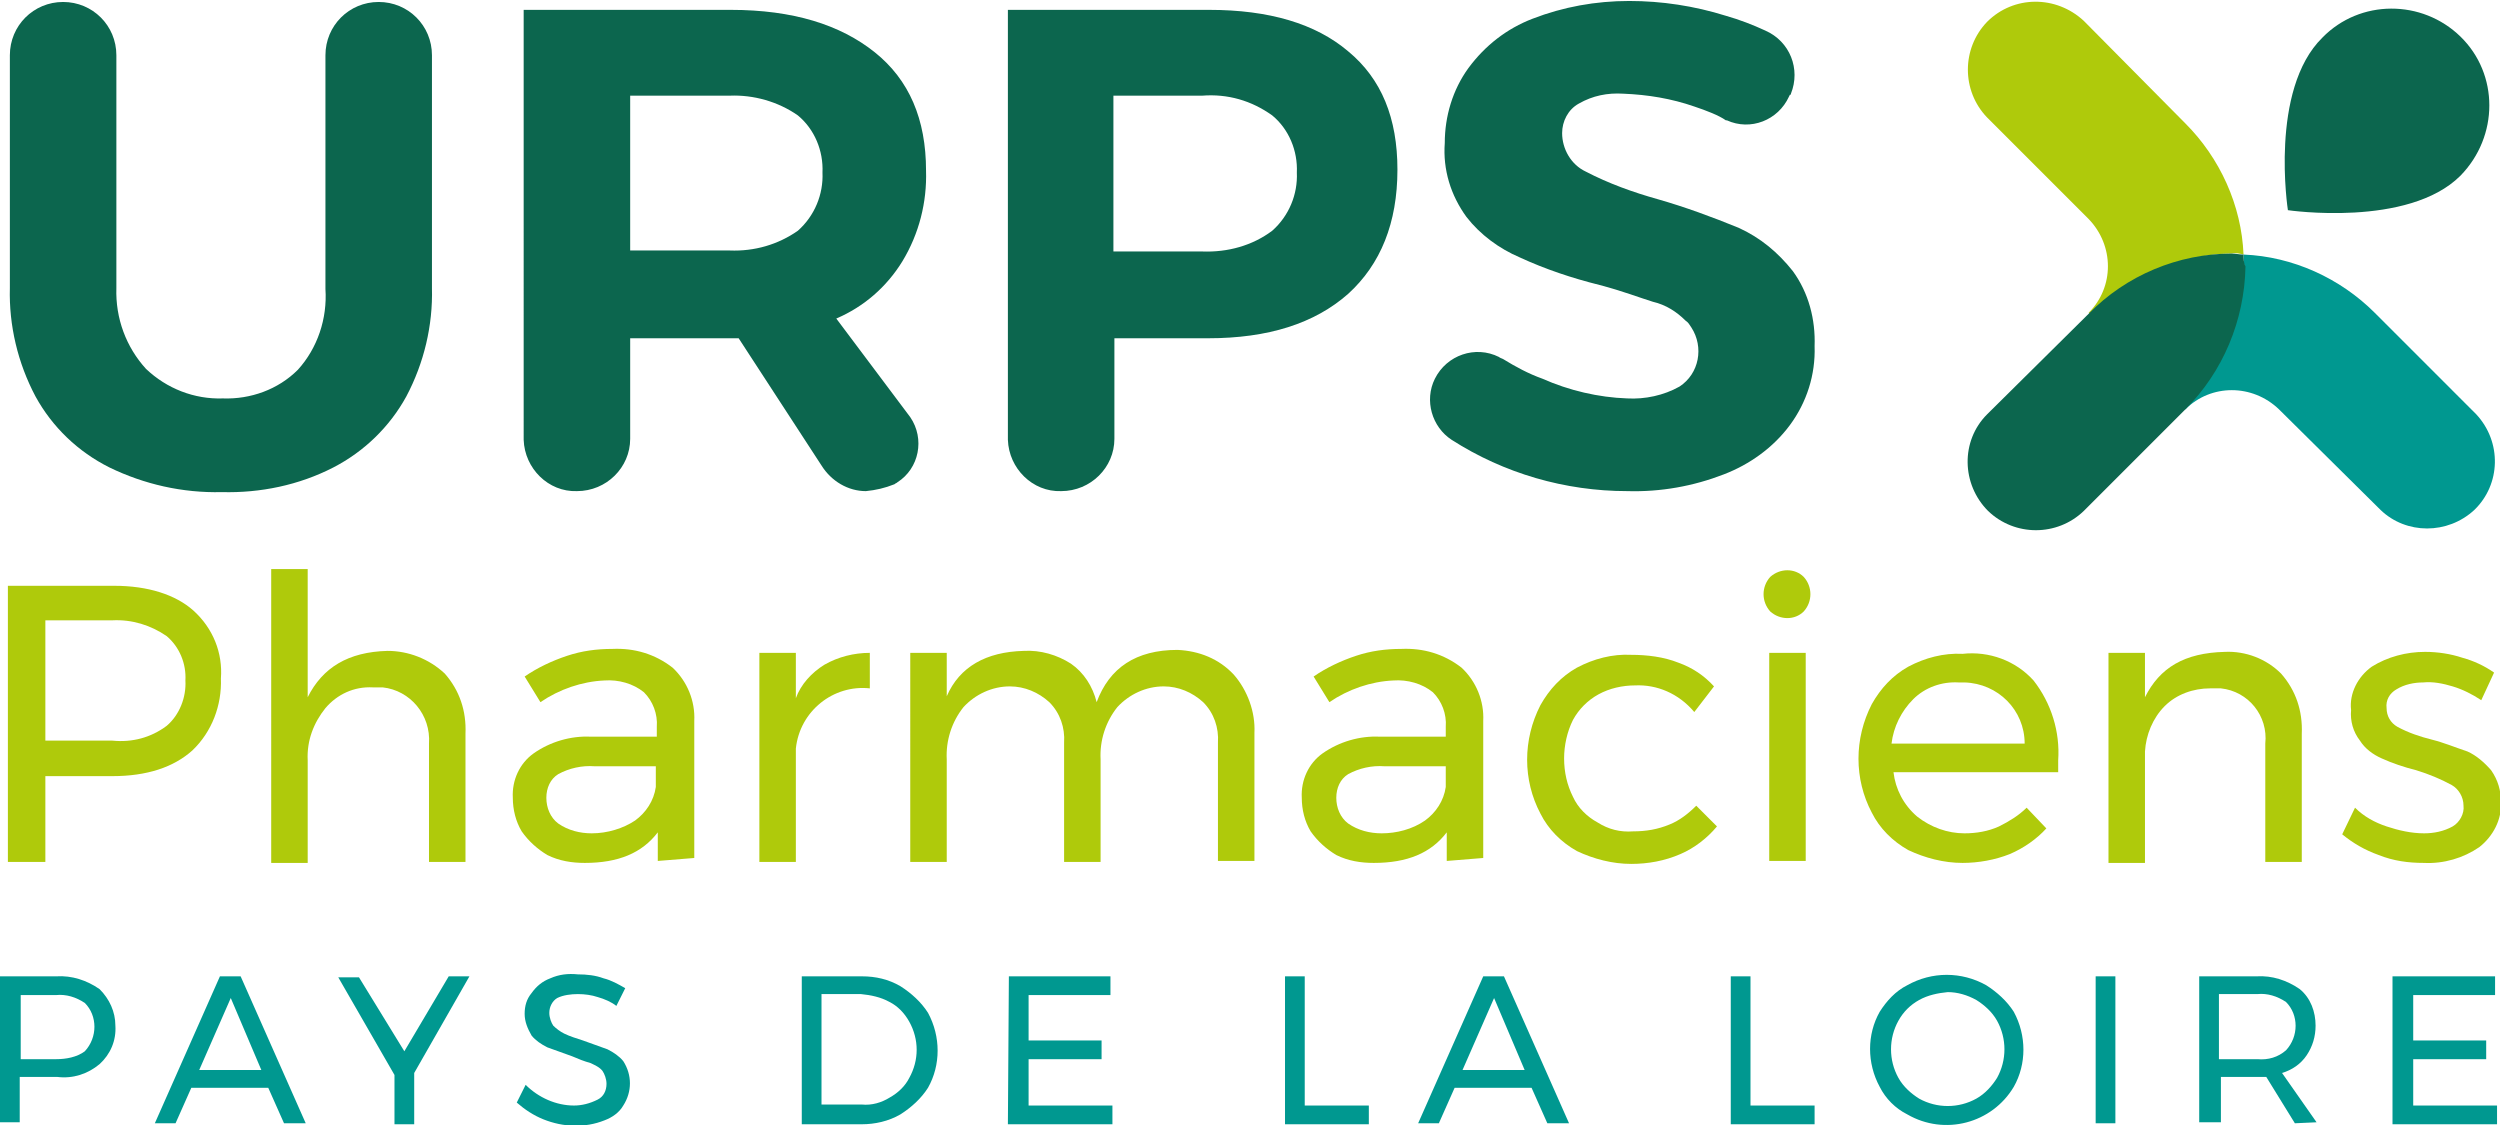 <?xml version="1.0" encoding="utf-8"?>
<!-- Generator: Adobe Illustrator 25.4.1, SVG Export Plug-In . SVG Version: 6.00 Build 0)  -->
<svg version="1.1" id="Calque_1" xmlns="http://www.w3.org/2000/svg" xmlns:xlink="http://www.w3.org/1999/xlink" x="0px" y="0px"
	 viewBox="0 0 253.5 114.1" style="enable-background:new 0 0 253.5 114.1;" xml:space="preserve">
<style type="text/css">
	.st0{fill:#AFCA0B;}
	.st1{fill:#0C664E;}
	.st2{fill:#009890;}
</style>
<g id="Groupe_4091" transform="translate(-1067 -134)">
	<g id="URPSPDL-Logo-Q" transform="translate(1067 133.6)">
		<path id="Tracé_708" class="st0" d="M19.6,62.3c2,1.8,3,4.3,2.8,6.9c0.1,2.7-0.9,5.4-2.9,7.3c-1.9,1.7-4.6,2.6-8.1,2.6H4.6v8.7
			H0.8v-28h10.8C15,59.8,17.8,60.7,19.6,62.3z M16.9,74c1.3-1.1,2-2.9,1.9-4.6c0.1-1.7-0.6-3.4-1.9-4.5c-1.6-1.1-3.5-1.7-5.5-1.6
			H4.6v12.2h6.8C13.4,75.7,15.3,75.2,16.9,74L16.9,74z"/>
		<path id="Tracé_709" class="st0" d="M45.1,68.7c1.5,1.7,2.2,3.8,2.1,6.1v13h-3.7v-12c0.2-2.9-1.9-5.4-4.7-5.7h-1
			c-1.9-0.1-3.6,0.7-4.8,2.1c-1.2,1.5-1.9,3.3-1.8,5.3v10.4h-3.7V58.1h3.7v13c1.5-3,4.1-4.6,8.1-4.7C41.4,66.4,43.5,67.2,45.1,68.7z
			"/>
		<path id="Tracé_710" class="st0" d="M66.7,87.7v-2.9c-1.6,2.1-4,3.1-7.4,3.1c-1.3,0-2.6-0.2-3.8-0.8c-1-0.6-1.9-1.4-2.6-2.4
			c-0.6-1-0.9-2.2-0.9-3.4c-0.1-1.8,0.7-3.5,2.1-4.5c1.7-1.2,3.8-1.8,5.8-1.7h6.7v-1c0.1-1.3-0.4-2.6-1.3-3.5
			c-1.1-0.9-2.6-1.3-4-1.2c-2.3,0.1-4.6,0.9-6.5,2.2l-1.6-2.6c1.3-0.9,2.8-1.6,4.3-2.1c1.5-0.5,3-0.7,4.6-0.7
			c2.2-0.1,4.3,0.5,6.1,1.9c1.5,1.4,2.3,3.4,2.2,5.4v13.9L66.7,87.7z M64.4,83.6c1.1-0.8,1.9-2,2.1-3.4v-2.1h-6.2
			c-1.3-0.1-2.6,0.2-3.7,0.8c-0.8,0.5-1.2,1.4-1.2,2.4c0,1,0.4,2,1.2,2.6c1,0.7,2.2,1,3.4,1C61.6,84.9,63.2,84.4,64.4,83.6
			L64.4,83.6z"/>
		<path id="Tracé_711" class="st0" d="M83.6,67.8c1.4-0.8,3-1.2,4.6-1.2v3.6c-3.7-0.4-7.1,2.3-7.5,6.1v11.5H77V66.6h3.7v4.6
			C81.2,69.8,82.3,68.6,83.6,67.8z"/>
		<path id="Tracé_712" class="st0" d="M125.1,68.8c1.4,1.6,2.2,3.8,2.1,5.9v13h-3.7v-12c0.1-1.5-0.4-3-1.5-4.1
			c-1.1-1-2.5-1.6-4-1.6c-1.8,0-3.5,0.8-4.7,2.1c-1.2,1.5-1.8,3.4-1.7,5.3v10.4h-3.7V75.7c0.1-1.5-0.4-3-1.5-4.1
			c-1.1-1-2.5-1.6-4-1.6c-1.8,0-3.5,0.8-4.7,2.1c-1.2,1.5-1.8,3.4-1.7,5.3v10.4h-3.7V66.6H96V71c1.3-3,4-4.5,7.8-4.6
			c1.7-0.1,3.4,0.4,4.8,1.3c1.3,0.9,2.2,2.3,2.6,3.9c1.3-3.5,4-5.3,8.2-5.3C121.6,66.4,123.6,67.2,125.1,68.8z"/>
		<path id="Tracé_713" class="st0" d="M146.7,87.7v-2.9c-1.6,2.1-4,3.1-7.4,3.1c-1.3,0-2.6-0.2-3.8-0.8c-1-0.6-1.9-1.4-2.6-2.4
			c-0.6-1-0.9-2.2-0.9-3.4c-0.1-1.8,0.7-3.5,2.1-4.5c1.7-1.2,3.8-1.8,5.8-1.7h6.7v-1c0.1-1.3-0.4-2.6-1.3-3.5
			c-1.1-0.9-2.6-1.3-4-1.2c-2.3,0.1-4.6,0.9-6.5,2.2l-1.6-2.6c1.3-0.9,2.8-1.6,4.3-2.1c1.5-0.5,3-0.7,4.6-0.7
			c2.2-0.1,4.3,0.5,6.1,1.9c1.5,1.4,2.3,3.4,2.2,5.4v13.9L146.7,87.7z M144.5,83.6c1.1-0.8,1.9-2,2.1-3.4v-2.1h-6.2
			c-1.3-0.1-2.6,0.2-3.7,0.8c-0.8,0.5-1.2,1.4-1.2,2.4c0,1,0.4,2,1.2,2.6c1,0.7,2.2,1,3.4,1C141.6,84.9,143.2,84.5,144.5,83.6
			L144.5,83.6z"/>
		<path id="Tracé_714" class="st0" d="M165.8,69.9c-1.3,0-2.6,0.3-3.7,0.9c-1.1,0.6-2,1.5-2.6,2.6c-0.6,1.2-0.9,2.6-0.9,3.9
			c0,1.4,0.3,2.7,0.9,3.9c0.5,1.1,1.4,2,2.5,2.6c1.1,0.7,2.3,1,3.6,0.9c1.3,0,2.5-0.2,3.7-0.7c1-0.4,1.9-1.1,2.7-1.9l2.1,2.1
			c-1,1.2-2.3,2.2-3.7,2.8c-1.6,0.7-3.3,1-5,1c-1.9,0-3.8-0.5-5.5-1.3c-1.6-0.9-2.9-2.2-3.7-3.8c-1.8-3.4-1.8-7.5,0-11
			c0.9-1.6,2.1-2.9,3.7-3.8c1.7-0.9,3.6-1.4,5.5-1.3c1.6,0,3.3,0.2,4.8,0.8c1.4,0.5,2.6,1.3,3.6,2.4l-2,2.6
			C170.2,70.7,168,69.8,165.8,69.9z"/>
		<path id="Tracé_715" class="st0" d="M182.9,58.9c0.9,1,0.9,2.5,0,3.5c-0.9,0.9-2.4,0.9-3.4,0c-0.9-1-0.9-2.5,0-3.5
			C180.5,58,182,58,182.9,58.9z M179.4,66.6h3.7v21.1h-3.7V66.6z"/>
		<path id="Tracé_716" class="st0" d="M206.2,69.4c1.8,2.3,2.7,5.2,2.5,8.1v1.2H192c0.2,1.7,1,3.3,2.4,4.5c1.4,1.1,3.1,1.7,4.8,1.7
			c1.2,0,2.4-0.2,3.5-0.7c1-0.5,2-1.1,2.8-1.9l2,2.1c-1,1.1-2.3,2-3.7,2.6c-1.5,0.6-3.2,0.9-4.8,0.9c-1.9,0-3.8-0.5-5.5-1.3
			c-1.6-0.9-2.9-2.2-3.7-3.8c-1.8-3.4-1.8-7.5,0-11c0.9-1.6,2.1-2.9,3.7-3.8c1.7-0.9,3.6-1.4,5.5-1.3
			C201.7,66.4,204.4,67.4,206.2,69.4z M205.3,75.8c0-3.4-2.7-6.1-6.1-6.2h-0.6c-1.7-0.1-3.4,0.5-4.6,1.7c-1.2,1.2-2,2.8-2.2,4.5
			H205.3z"/>
		<path id="Tracé_717" class="st0" d="M231.3,68.7c1.5,1.7,2.2,3.8,2.1,6.1v13h-3.7v-12c0.3-2.8-1.7-5.3-4.5-5.6
			c-0.4,0-0.7,0-1.1,0c-1.7,0-3.4,0.6-4.6,1.8c-1.2,1.2-1.9,2.9-2,4.6v11.3h-3.7V66.6h3.7v4.5c1.5-3,4-4.5,8.1-4.6
			C227.7,66.4,229.8,67.2,231.3,68.7z"/>
		<path id="Tracé_718" class="st0" d="M248.7,70c-1-0.3-2-0.5-3-0.4c-0.9,0-1.9,0.2-2.7,0.7c-0.7,0.4-1.1,1.1-1,1.9
			c0,0.8,0.4,1.5,1.1,1.9c1.1,0.6,2.3,1,3.5,1.3c1.2,0.3,2.4,0.8,3.6,1.2c0.9,0.4,1.7,1.1,2.4,1.9c0.7,1,1,2.1,1,3.2
			c0.1,1.8-0.8,3.5-2.2,4.6c-1.6,1.1-3.6,1.7-5.6,1.6c-1.6,0-3.1-0.2-4.6-0.8c-1.4-0.5-2.6-1.2-3.7-2.1l1.3-2.7
			c0.9,0.9,2,1.5,3.2,1.9c1.2,0.4,2.5,0.7,3.8,0.7c1,0,2-0.2,2.9-0.7c0.7-0.4,1.2-1.3,1.1-2.1c0-0.9-0.5-1.7-1.2-2.1
			c-1.1-0.6-2.3-1.1-3.6-1.5c-1.2-0.3-2.4-0.7-3.5-1.2c-0.9-0.4-1.7-1-2.2-1.8c-0.7-0.9-1-2-0.9-3.1c-0.2-1.7,0.7-3.4,2.1-4.4
			c1.6-1,3.5-1.5,5.4-1.5c1.3,0,2.6,0.2,3.8,0.6c1.1,0.3,2.2,0.8,3.2,1.5l-1.3,2.8C250.7,70.8,249.7,70.3,248.7,70z"/>
		<path id="Tracé_719" class="st1" d="M14.8,37.8c2.1,2,4.9,3.1,7.8,3c2.8,0.1,5.6-0.9,7.6-2.9c2-2.2,3-5.2,2.8-8.2V6
			c0-3,2.4-5.4,5.4-5.4l0,0c3,0,5.4,2.4,5.4,5.4l0,0v23.6c0.1,3.8-0.8,7.6-2.6,11c-1.7,3.1-4.3,5.6-7.4,7.2
			c-3.5,1.8-7.4,2.6-11.3,2.5c-4,0.1-7.9-0.8-11.4-2.5c-3.2-1.6-5.8-4.1-7.5-7.2c-1.8-3.4-2.7-7.2-2.6-11V6c0-3,2.4-5.4,5.4-5.4l0,0
			c3,0,5.4,2.4,5.4,5.4l0,0v23.6C11.7,32.7,12.8,35.6,14.8,37.8z"/>
		<path id="Tracé_720" class="st1" d="M87.8,50.2c-1.8,0-3.5-1-4.5-2.6l-8.4-12.9h-11v10.2c0,2.9-2.4,5.3-5.4,5.3l0,0
			c-2.9,0.1-5.3-2.3-5.4-5.2c0,0,0,0,0-0.1V1.4h21c6.3,0,11.1,1.5,14.6,4.3s5.2,6.8,5.2,12c0.1,3.2-0.7,6.4-2.4,9.2
			c-1.6,2.6-3.9,4.6-6.7,5.8l7.5,10c1.5,2.2,0.9,5.2-1.3,6.6c-0.1,0.1-0.2,0.1-0.3,0.2C89.7,49.9,88.8,50.1,87.8,50.2z M63.9,25.8
			H74c2.5,0.1,4.9-0.6,6.9-2c1.7-1.5,2.6-3.7,2.5-5.9c0.1-2.2-0.8-4.4-2.5-5.8c-2-1.4-4.5-2.1-6.9-2H63.9V25.8z"/>
		<path id="Tracé_721" class="st1" d="M136.7,5.6c3.4,2.8,5,6.8,5,12c0,5.4-1.7,9.6-5,12.6c-3.4,3-8.1,4.5-14.2,4.5H113v10.2
			c0,2.9-2.4,5.3-5.4,5.3l0,0c-2.9,0.1-5.3-2.3-5.4-5.2c0,0,0,0,0-0.1V1.4h20.4C128.7,1.4,133.4,2.8,136.7,5.6z M129,23.8
			c1.7-1.5,2.6-3.7,2.5-5.9c0.1-2.2-0.8-4.4-2.5-5.8c-2.1-1.5-4.5-2.2-7.1-2h-9v15.8h9C124.5,26,127,25.3,129,23.8L129,23.8z"/>
		<path id="Tracé_722" class="st1" d="M171.8,11.2c-2.3-0.8-4.7-1.2-7.2-1.3c-1.6-0.1-3.1,0.2-4.5,1c-1.1,0.6-1.7,1.8-1.7,3
			c0,1.6,0.9,3.2,2.4,3.9c2.3,1.2,4.8,2.1,7.3,2.8c2.8,0.8,5.5,1.8,8.2,2.9c2.2,1,4,2.5,5.5,4.4c1.6,2.2,2.3,4.9,2.2,7.6
			c0.1,2.9-0.8,5.7-2.5,8c-1.7,2.3-4.1,4-6.7,5c-3.1,1.2-6.4,1.8-9.8,1.7c-6.3,0-12.5-1.8-17.8-5.2c-2-1.3-2.8-4-1.7-6.2l0,0
			c1.2-2.4,4.1-3.4,6.5-2.2c0.1,0.1,0.2,0.1,0.4,0.2c1.3,0.8,2.6,1.5,4,2c2.7,1.2,5.7,1.9,8.6,2c1.8,0.1,3.7-0.3,5.3-1.2
			c2-1.3,2.5-4,1.2-6c0,0,0,0,0,0c-0.2-0.3-0.3-0.5-0.6-0.7c-0.9-0.9-2-1.6-3.3-1.9c-1.3-0.4-3.1-1.1-5.4-1.7
			c-2.8-0.7-5.5-1.6-8.1-2.8c-2.1-0.9-4-2.3-5.4-4.1c-1.6-2.2-2.4-4.8-2.2-7.5c0-2.7,0.8-5.4,2.4-7.6c1.7-2.3,3.9-4,6.5-5
			c3.1-1.2,6.4-1.8,9.8-1.8c3.3,0,6.6,0.5,9.8,1.5c1.4,0.4,2.7,0.9,4,1.5c2.5,1.1,3.6,3.9,2.6,6.4c0,0.1,0,0.1-0.1,0.1c0,0,0,0,0,0
			l-0.1,0.2c-1.1,2.4-3.9,3.5-6.3,2.4c0,0,0,0-0.1,0C174.3,12.1,173,11.6,171.8,11.2z"/>
		<path id="Tracé_723" class="st2" d="M10.1,100.7c1,1,1.6,2.3,1.6,3.7c0.1,1.5-0.5,2.9-1.6,3.9c-1.2,1-2.7,1.5-4.3,1.3H2v4.6H0
			V99.4h5.7C7.3,99.3,8.8,99.8,10.1,100.7z M8.6,107c1.3-1.4,1.3-3.6,0-4.9c-0.9-0.6-1.9-0.9-2.9-0.8H2.1v6.5h3.6
			C6.7,107.8,7.8,107.6,8.6,107L8.6,107z"/>
		<path id="Tracé_724" class="st2" d="M28.8,114.3l-1.6-3.6h-7.8l-1.6,3.6h-2.1l6.6-14.9h2.1l6.6,14.9L28.8,114.3z M20.2,108.9h6.3
			l-3.1-7.3L20.2,108.9z"/>
		<path id="Tracé_725" class="st2" d="M47.6,99.4l-5.6,9.8v5.2h-2v-5l-5.7-9.9h2.1L41,107l4.5-7.6H47.6L47.6,99.4z"/>
		<path id="Tracé_726" class="st2" d="M60.6,101.5c-0.6-0.2-1.3-0.3-2-0.3c-0.7,0-1.5,0.1-2.1,0.4c-0.5,0.3-0.8,0.9-0.8,1.5
			c0,0.5,0.2,1,0.4,1.3c0.3,0.3,0.7,0.6,1.1,0.8c0.6,0.3,1.3,0.5,1.9,0.7c0.8,0.3,1.7,0.6,2.5,0.9c0.6,0.3,1.2,0.7,1.6,1.2
			c0.9,1.4,0.9,3.1,0,4.5c-0.4,0.7-1.1,1.2-1.9,1.5c-2,0.8-4.2,0.7-6.2-0.1c-1-0.4-1.9-1-2.7-1.7l0.9-1.8c1.3,1.3,3.1,2.1,4.9,2.1
			c0.8,0,1.6-0.2,2.4-0.6c0.6-0.3,0.9-0.9,0.9-1.6c0-0.5-0.2-1-0.4-1.3c-0.3-0.4-0.8-0.6-1.2-0.8c-0.7-0.2-1.2-0.4-1.9-0.7
			c-0.8-0.3-1.7-0.6-2.5-0.9c-0.6-0.3-1.2-0.7-1.6-1.2c-0.4-0.7-0.7-1.4-0.7-2.2c0-0.8,0.2-1.5,0.7-2.1c0.5-0.7,1.1-1.2,1.9-1.5
			c0.9-0.4,1.8-0.5,2.8-0.4c0.9,0,1.8,0.1,2.6,0.4c0.8,0.2,1.5,0.6,2.2,1l-0.9,1.8C62,102,61.3,101.7,60.6,101.5z"/>
		<path id="Tracé_727" class="st2" d="M91.3,100.4c1.1,0.7,2.1,1.6,2.8,2.7c1.3,2.4,1.3,5.3,0,7.6c-0.7,1.1-1.7,2-2.8,2.7
			c-1.2,0.7-2.6,1-3.9,1h-6.1v-15h6.1C88.8,99.4,90.1,99.7,91.3,100.4z M90.2,111.7c0.9-0.5,1.6-1.2,2-2c1-1.8,1-3.9,0-5.7
			c-0.5-0.9-1.2-1.6-2-2c-0.9-0.5-1.9-0.7-2.9-0.8h-4v11.2h4.1C88.4,112.5,89.4,112.2,90.2,111.7L90.2,111.7z"/>
		<path id="Tracé_728" class="st2" d="M102.3,99.4h10.3v1.9h-8.3v4.6h7.4v1.9h-7.4v4.7h8.5v1.9h-10.6L102.3,99.4z"/>
		<path id="Tracé_729" class="st2" d="M130.3,99.4h2v13.1h6.5v1.9h-8.5V99.4z"/>
		<path id="Tracé_730" class="st2" d="M156.9,114.3l-1.6-3.6h-7.8l-1.6,3.6h-2.1l6.6-14.9h2.1l6.6,14.9L156.9,114.3z M148.3,108.9
			h6.3l-3.1-7.3L148.3,108.9z"/>
		<path id="Tracé_731" class="st2" d="M175.5,99.4h2v13.1h6.5v1.9h-8.5V99.4z"/>
		<path id="Tracé_732" class="st2" d="M201.4,100.3c1.1,0.7,2.1,1.6,2.8,2.7c1.3,2.4,1.3,5.3,0,7.6c-2.2,3.7-7,5-10.8,2.8
			c-1.2-0.6-2.2-1.6-2.8-2.8c-1.3-2.4-1.3-5.3,0-7.6c0.7-1.1,1.6-2.1,2.8-2.7C195.9,98.9,198.9,98.9,201.4,100.3z M194.6,101.8
			c-0.9,0.5-1.6,1.2-2.1,2.1c-1,1.8-1,4,0,5.8c0.5,0.9,1.3,1.6,2.1,2.1c1.8,1,4,1,5.8,0c0.9-0.5,1.6-1.3,2.1-2.1c1-1.8,1-4,0-5.8
			c-0.5-0.9-1.3-1.6-2.1-2.1c-0.9-0.5-1.9-0.8-2.9-0.8C196.5,101.1,195.5,101.3,194.6,101.8L194.6,101.8z"/>
		<path id="Tracé_733" class="st2" d="M212.5,99.4h2v14.9h-2V99.4z"/>
		<path id="Tracé_734" class="st2" d="M232.7,114.3l-2.9-4.7h-4.6v4.6H223V99.4h5.8c1.6-0.1,3.1,0.4,4.4,1.3
			c1.1,0.9,1.6,2.3,1.6,3.7c0,1.1-0.3,2.1-0.9,3c-0.6,0.9-1.5,1.5-2.5,1.8l3.5,5L232.7,114.3L232.7,114.3z M228.9,107.8
			c1.1,0.1,2.1-0.2,2.9-0.9c1.3-1.4,1.3-3.6,0-4.9c-0.9-0.6-1.9-0.9-2.9-0.8H225v6.6L228.9,107.8z"/>
		<path id="Tracé_735" class="st2" d="M242.6,99.4H253v1.9h-8.3v4.6h7.4v1.9h-7.4v4.7h8.5v1.9h-10.6L242.6,99.4z"/>
		<g id="Groupe_3954" transform="translate(199.493 0.512)">
			<path id="Tracé_736" class="st2" d="M28,25.7c5,0.2,9.8,2.4,13.3,5.9l10.3,10.3c2.6,2.8,2.5,7.1-0.2,9.7c-2.7,2.5-6.9,2.5-9.5,0
				l0,0L31.6,41.4c-2.7-2.6-6.9-2.6-9.5,0l-0.6-0.6c3.8-3.8,6.6-8.5,6.6-13.9C28,26.5,28,26.1,28,25.7z"/>
			<path id="Tracé_737" class="st1" d="M50,17.7c-5.3,5.3-17.5,3.5-17.5,3.5S30.6,9,36,3.7c3.8-3.9,10.1-3.9,14-0.1
				S53.9,13.7,50,17.7C50,17.7,50,17.7,50,17.7z"/>
			<path id="Tracé_738" class="st0" d="M28,25.7c-0.2-5-2.4-9.8-5.9-13.3L11.8,2C9-0.6,4.7-0.6,2,2.1c-2.6,2.7-2.6,7,0,9.7l0,0
				l10.3,10.3c2.6,2.7,2.6,6.9,0,9.5l0.6,0.6c3.8-3.8,8.5-6.6,13.9-6.6C27.2,25.5,27.6,25.6,28,25.7z"/>
			<path id="Tracé_739" class="st1" d="M28,25.7c-0.4,0-0.8-0.1-1.2-0.1c-5.4,0-10.7,2.2-14.5,6.1L2,41.9c-2.7,2.7-2.6,7.1,0.1,9.8
				c2.7,2.6,7,2.6,9.7,0l10.3-10.3c3.8-3.8,6-9,6.1-14.5C28,26.5,28,26.1,28,25.7z"/>
		</g>
	</g>
</g>
</svg>
